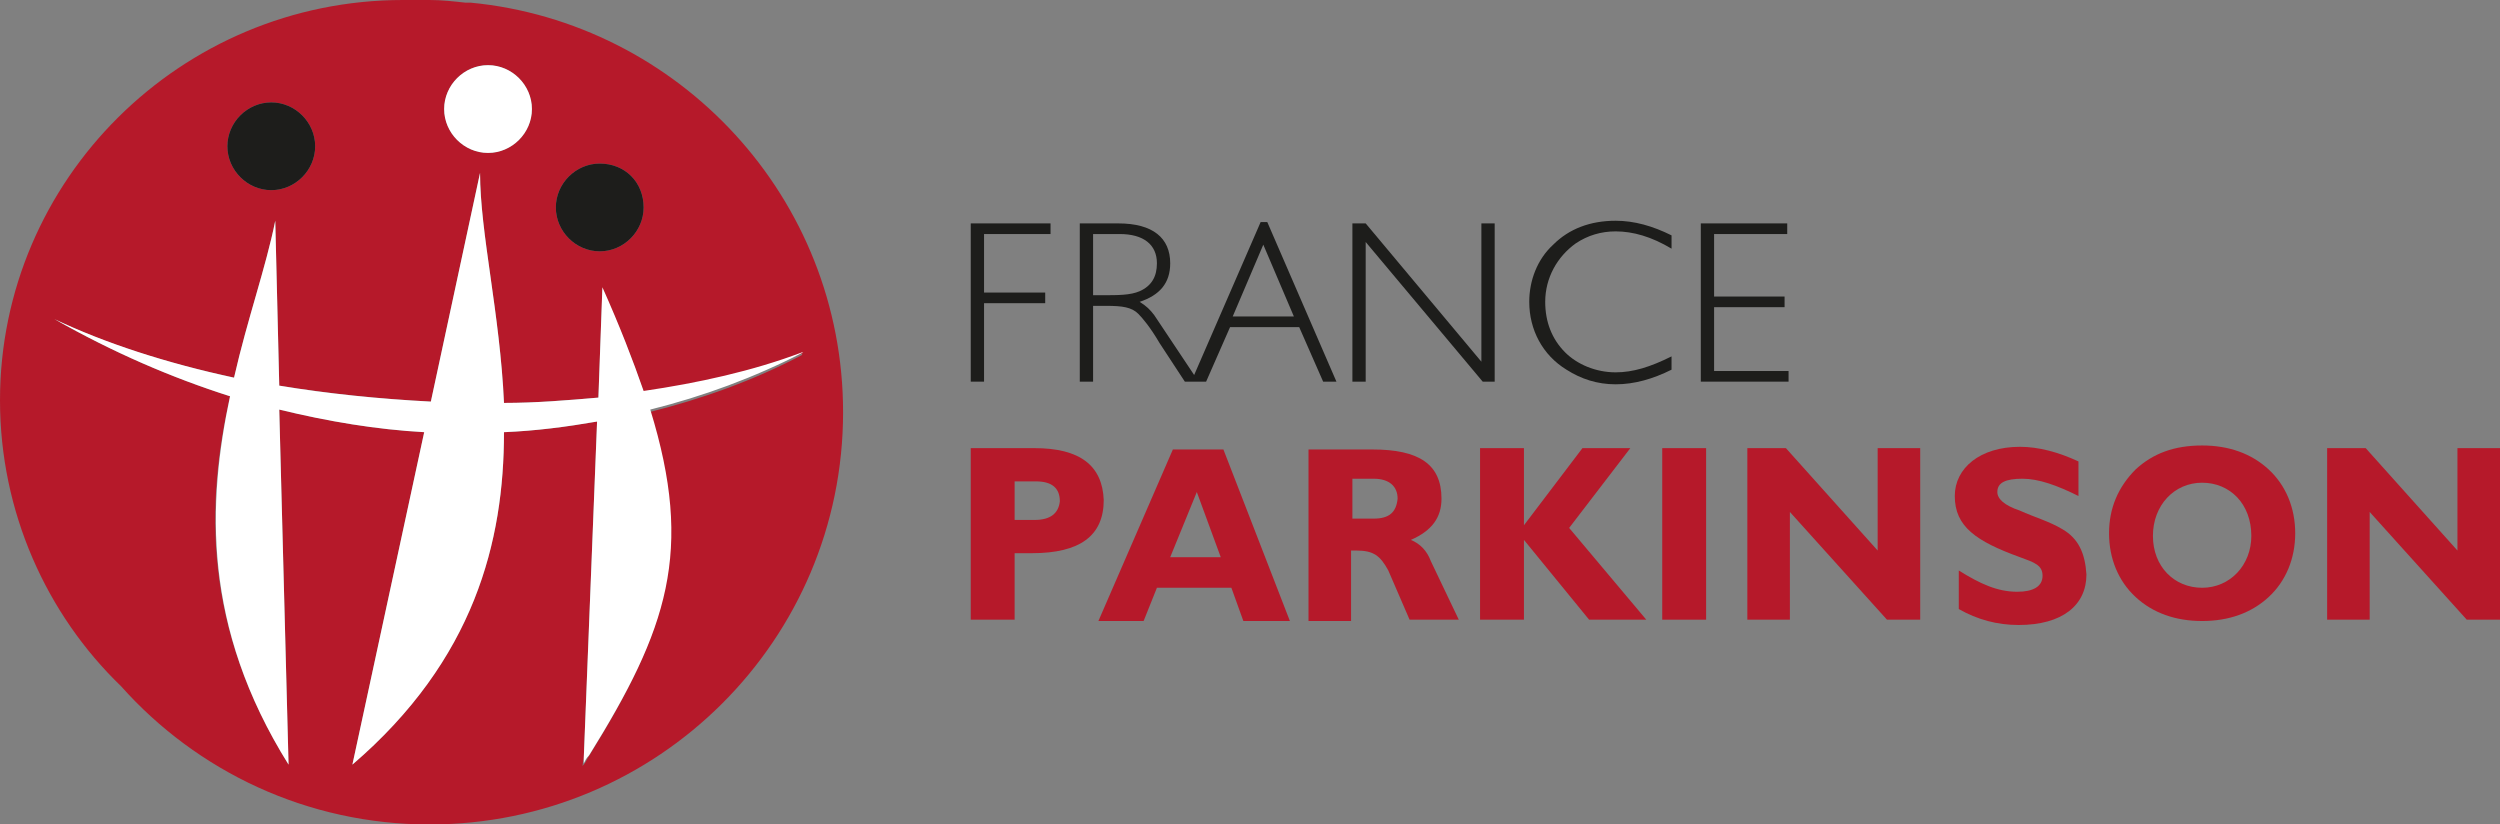 <?xml version="1.0" encoding="utf-8"?>
<!-- Generator: Adobe Illustrator 19.2.1, SVG Export Plug-In . SVG Version: 6.00 Build 0)  -->
<svg version="1.1" id="Calque_1" xmlns="http://www.w3.org/2000/svg" xmlns:xlink="http://www.w3.org/1999/xlink" x="0px" y="0px"
	 viewBox="0 0 188 62" style="enable-background:new 0 0 188 62;" xml:space="preserve">
<rect x="0" y="0" width="188" height="62" fill="#808080" stroke="none"/>
<style type="text/css">
	.st0{fill:#B6192A;}
	.st1{fill:#1D1D1B;}
	.st2{fill:#FFFFFF;}
</style>
<g>
	<path class="st0" d="M77.8,39.1h-1.5v-2.9h1.6c1.2,0,1.8,0.5,1.8,1.5C79.6,38.6,79,39.1,77.8,39.1 M77.8,33.7H73v12.9h3.3v-5h1.3
		c3.6,0,5.4-1.3,5.4-4C82.9,35,81.2,33.7,77.8,33.7"/>
	<path class="st0" d="M88,41.9l2-4.9l1.8,4.9H88z M88.2,33.8l-5.6,12.9H86l1-2.5h5.6l0.9,2.5H97l-5-12.9H88.2z"/>
	<path class="st0" d="M103.3,39h-1.6v-3h1.6c1.2,0,1.8,0.6,1.8,1.5C105,38.5,104.5,39,103.3,39 M106.1,40.6c1.6-0.7,2.3-1.7,2.3-3.1
		c0-2.6-1.7-3.7-5.2-3.7h-4.8v12.9h3.2v-5.3c0.1,0,0.2,0,0.4,0c1.3,0,1.8,0.4,2.4,1.5l1.6,3.7h3.7l-2.1-4.4
		C107.3,41.4,106.8,40.9,106.1,40.6"/>
	<polygon class="st0" points="122.6,33.7 119,33.7 114.6,39.5 114.6,33.7 111.3,33.7 111.3,46.6 114.6,46.6 114.6,40.6 119.5,46.6 
		123.8,46.6 118,39.7 	"/>
	<rect x="125" y="33.7" class="st0" width="3.3" height="12.9"/>
	<polygon class="st0" points="141.2,41.4 134.3,33.7 131.4,33.7 131.4,46.6 134.6,46.6 134.6,38.5 141.9,46.6 144.4,46.6 
		144.4,33.7 141.2,33.7 	"/>
	<path class="st0" d="M155.1,39.8c-1-0.6-2.1-0.9-3.2-1.4c-1.2-0.4-1.7-0.9-1.7-1.4c0-0.7,0.6-1,1.9-1c1.2,0,2.6,0.5,4.2,1.3v-2.6
		c-1.5-0.7-3-1.1-4.4-1.1c-3,0-4.9,1.6-4.9,3.7c0,2.3,1.6,3.4,4.9,4.6c1.1,0.4,1.7,0.6,1.7,1.4c0,0.8-0.7,1.2-1.9,1.2
		c-1.5,0-2.8-0.6-4.4-1.6v2.9c1.4,0.8,2.9,1.2,4.5,1.2c3.3,0,5.1-1.5,5.1-3.8C156.8,41.6,156.3,40.5,155.1,39.8"/>
	<path class="st0" d="M165.6,44.2c-2.1,0-3.7-1.6-3.7-3.9c0-2.3,1.6-4,3.7-4c2.1,0,3.7,1.6,3.7,4C169.3,42.5,167.7,44.2,165.6,44.2
		 M165.6,33.5c-2.1,0-3.7,0.6-5,1.8c-1.3,1.3-2,2.9-2,4.8c0,1.9,0.7,3.6,2,4.8c1.3,1.2,3,1.8,5,1.8c2,0,3.7-0.6,5-1.8
		c1.3-1.2,2-2.9,2-4.8c0-1.9-0.7-3.6-2-4.8C169.3,34.1,167.6,33.5,165.6,33.5"/>
	<polygon class="st0" points="184.8,33.7 184.8,41.4 177.9,33.7 175,33.7 175,46.6 178.2,46.6 178.2,38.5 185.5,46.6 188,46.6 
		188,33.7 	"/>
	<path class="st0" d="M43.9,57l1-25.3c-2.3,0.4-4.6,0.7-7,0.8c0,8.2-2.2,17.1-11.4,25l5.4-25c-3.6-0.2-7.2-0.8-10.9-1.7l0.7,26.7
		c-6.5-10.4-6.2-19.7-4.4-27.7c-4.4-1.4-8.8-3.3-13.2-5.8c3.7,1.8,8.4,3.3,13.5,4.4c1-4.4,2.4-8.3,3.1-11.8L21,29
		c3.7,0.6,7.5,1,11.4,1.2L36.1,13c0,4.5,1.5,10.6,1.8,17.3c2.4,0,4.7-0.2,7.1-0.4l0.3-8.2c1.3,2.9,2.3,5.4,3.1,7.8
		c4.1-0.6,8.2-1.6,11.9-2.9c0,0,0.1,0,0.1,0c0,0-0.1,0-0.1,0.1c-3.6,1.9-7.5,3.3-11.5,4.3c3.3,10.7,1.3,16.5-4.6,26
		c-0.1,0.2-0.2,0.4-0.4,0.6L43.9,57z M23.7,11c0,1.8-1.5,3.3-3.3,3.3c-1.8,0-3.3-1.5-3.3-3.3c0-1.8,1.5-3.3,3.3-3.3
		C22.2,7.7,23.7,9.2,23.7,11 M40,8.2c0,1.8-1.5,3.3-3.3,3.3c-1.8,0-3.3-1.5-3.3-3.3c0-1.8,1.5-3.3,3.3-3.3C38.5,4.9,40,6.4,40,8.2
		 M48.4,15.6c0,1.8-1.5,3.3-3.3,3.3c-1.8,0-3.3-1.5-3.3-3.3c0-1.8,1.5-3.3,3.3-3.3C47,12.3,48.4,13.7,48.4,15.6 M35.4,0.2
		c-0.1,0-0.3,0-0.4,0C34.1,0.1,33.2,0,32.3,0h0h0c-0.2,0-0.3,0-0.5,0c-0.2,0-0.3,0-0.5,0c-0.2,0-0.3,0-0.5,0c-0.2,0-0.3,0-0.5,0
		C13.6,0,0,13.5,0,30.1c0,8.4,3.5,16.1,9.1,21.5C14.8,58,23.1,62,32.3,62c17.2,0,31.1-13.9,31.1-31C63.4,14.9,51.1,1.7,35.4,0.2"/>
	<polygon class="st1" points="73,28.7 74,28.7 74,22.8 78.6,22.8 78.6,22 74,22 74,17.6 79,17.6 79,16.8 73,16.8 	"/>
	<path class="st1" d="M92.7,23.8l2.3-5.4l2.3,5.4H92.7z M82.9,22.2h-0.7v-4.6h2c1.8,0,2.8,0.8,2.8,2.2c0,1-0.4,1.7-1.3,2.1
		C85,22.2,84.1,22.2,82.9,22.2 M94.8,16.7l-5,11.5l-3-4.5c-0.3-0.4-0.6-0.7-1.1-1c1.5-0.5,2.3-1.4,2.3-2.9c0-1.9-1.3-3-3.9-3h-2.9
		v11.9h1V23h1c1.2,0,1.9,0.1,2.4,0.6c0.3,0.3,0.9,1,1.6,2.2l1.9,2.9h1.1h0h0.5l1.8-4.1h5.2l1.8,4.1h1l-5.2-12H94.8z"/>
	<polygon class="st1" points="111.4,27.2 102.7,16.8 101.7,16.8 101.7,28.7 102.7,28.7 102.7,18.2 111.5,28.7 112.4,28.7 
		112.4,16.8 111.4,16.8 	"/>
	<path class="st1" d="M116.8,18.4c-1.2,1.1-1.8,2.7-1.8,4.3c0,2.1,1,4,2.8,5.1c1.1,0.7,2.3,1.1,3.7,1.1c1.4,0,2.8-0.4,4.2-1.1v-1
		c-1.6,0.8-2.9,1.2-4.2,1.2c-1.5,0-2.9-0.6-3.8-1.5c-1-1-1.5-2.3-1.5-3.8c0-1.8,0.9-3.4,2.3-4.4c0.9-0.6,1.9-0.9,3-0.9
		c1.3,0,2.7,0.4,4.2,1.3v-1c-1.4-0.7-2.8-1.1-4.2-1.1C119.6,16.6,118,17.2,116.8,18.4"/>
	<polygon class="st1" points="128.9,27.9 128.9,23.1 134.2,23.1 134.2,22.3 128.9,22.3 128.9,17.6 134.4,17.6 134.4,16.8 
		127.9,16.8 127.9,28.7 134.5,28.7 134.5,27.9 	"/>
	<path class="st1" d="M20.4,7.7c-1.8,0-3.3,1.5-3.3,3.3c0,1.8,1.5,3.3,3.3,3.3c1.8,0,3.3-1.5,3.3-3.3C23.7,9.2,22.2,7.7,20.4,7.7"/>
	<path class="st1" d="M45.1,12.3c-1.8,0-3.3,1.5-3.3,3.3c0,1.8,1.5,3.3,3.3,3.3c1.8,0,3.3-1.5,3.3-3.3C48.4,13.7,47,12.3,45.1,12.3"
		/>
	<path class="st2" d="M36.7,11.5c1.8,0,3.3-1.5,3.3-3.3c0-1.8-1.5-3.3-3.3-3.3c-1.8,0-3.3,1.5-3.3,3.3C33.4,10,34.9,11.5,36.7,11.5"
		/>
	<path class="st2" d="M60.4,26.5c0,0-0.1,0-0.1,0c-3.7,1.4-7.8,2.3-11.9,2.9c-0.8-2.3-1.8-4.9-3.1-7.8L45,29.9
		c-2.3,0.2-4.7,0.4-7.1,0.4c-0.3-6.7-1.8-12.8-1.8-17.3l-3.7,17.2c-3.9-0.2-7.8-0.6-11.4-1.2l-0.3-12.4c-0.7,3.5-2.1,7.4-3.1,11.8
		c-5.1-1.1-9.7-2.6-13.5-4.4c4.4,2.5,8.8,4.4,13.2,5.8c-1.7,8-2.1,17.3,4.4,27.7L21,30.8c3.7,0.9,7.3,1.5,10.9,1.7l-5.4,25
		c9.2-7.9,11.4-16.8,11.4-25c2.4-0.1,4.7-0.4,7-0.8l-1,25.3l0,0.4c0.1-0.2,0.2-0.4,0.4-0.6c5.9-9.5,7.9-15.3,4.6-26
		c4-1,7.8-2.4,11.5-4.3C60.3,26.5,60.4,26.5,60.4,26.5"/>
</g>
</svg>
